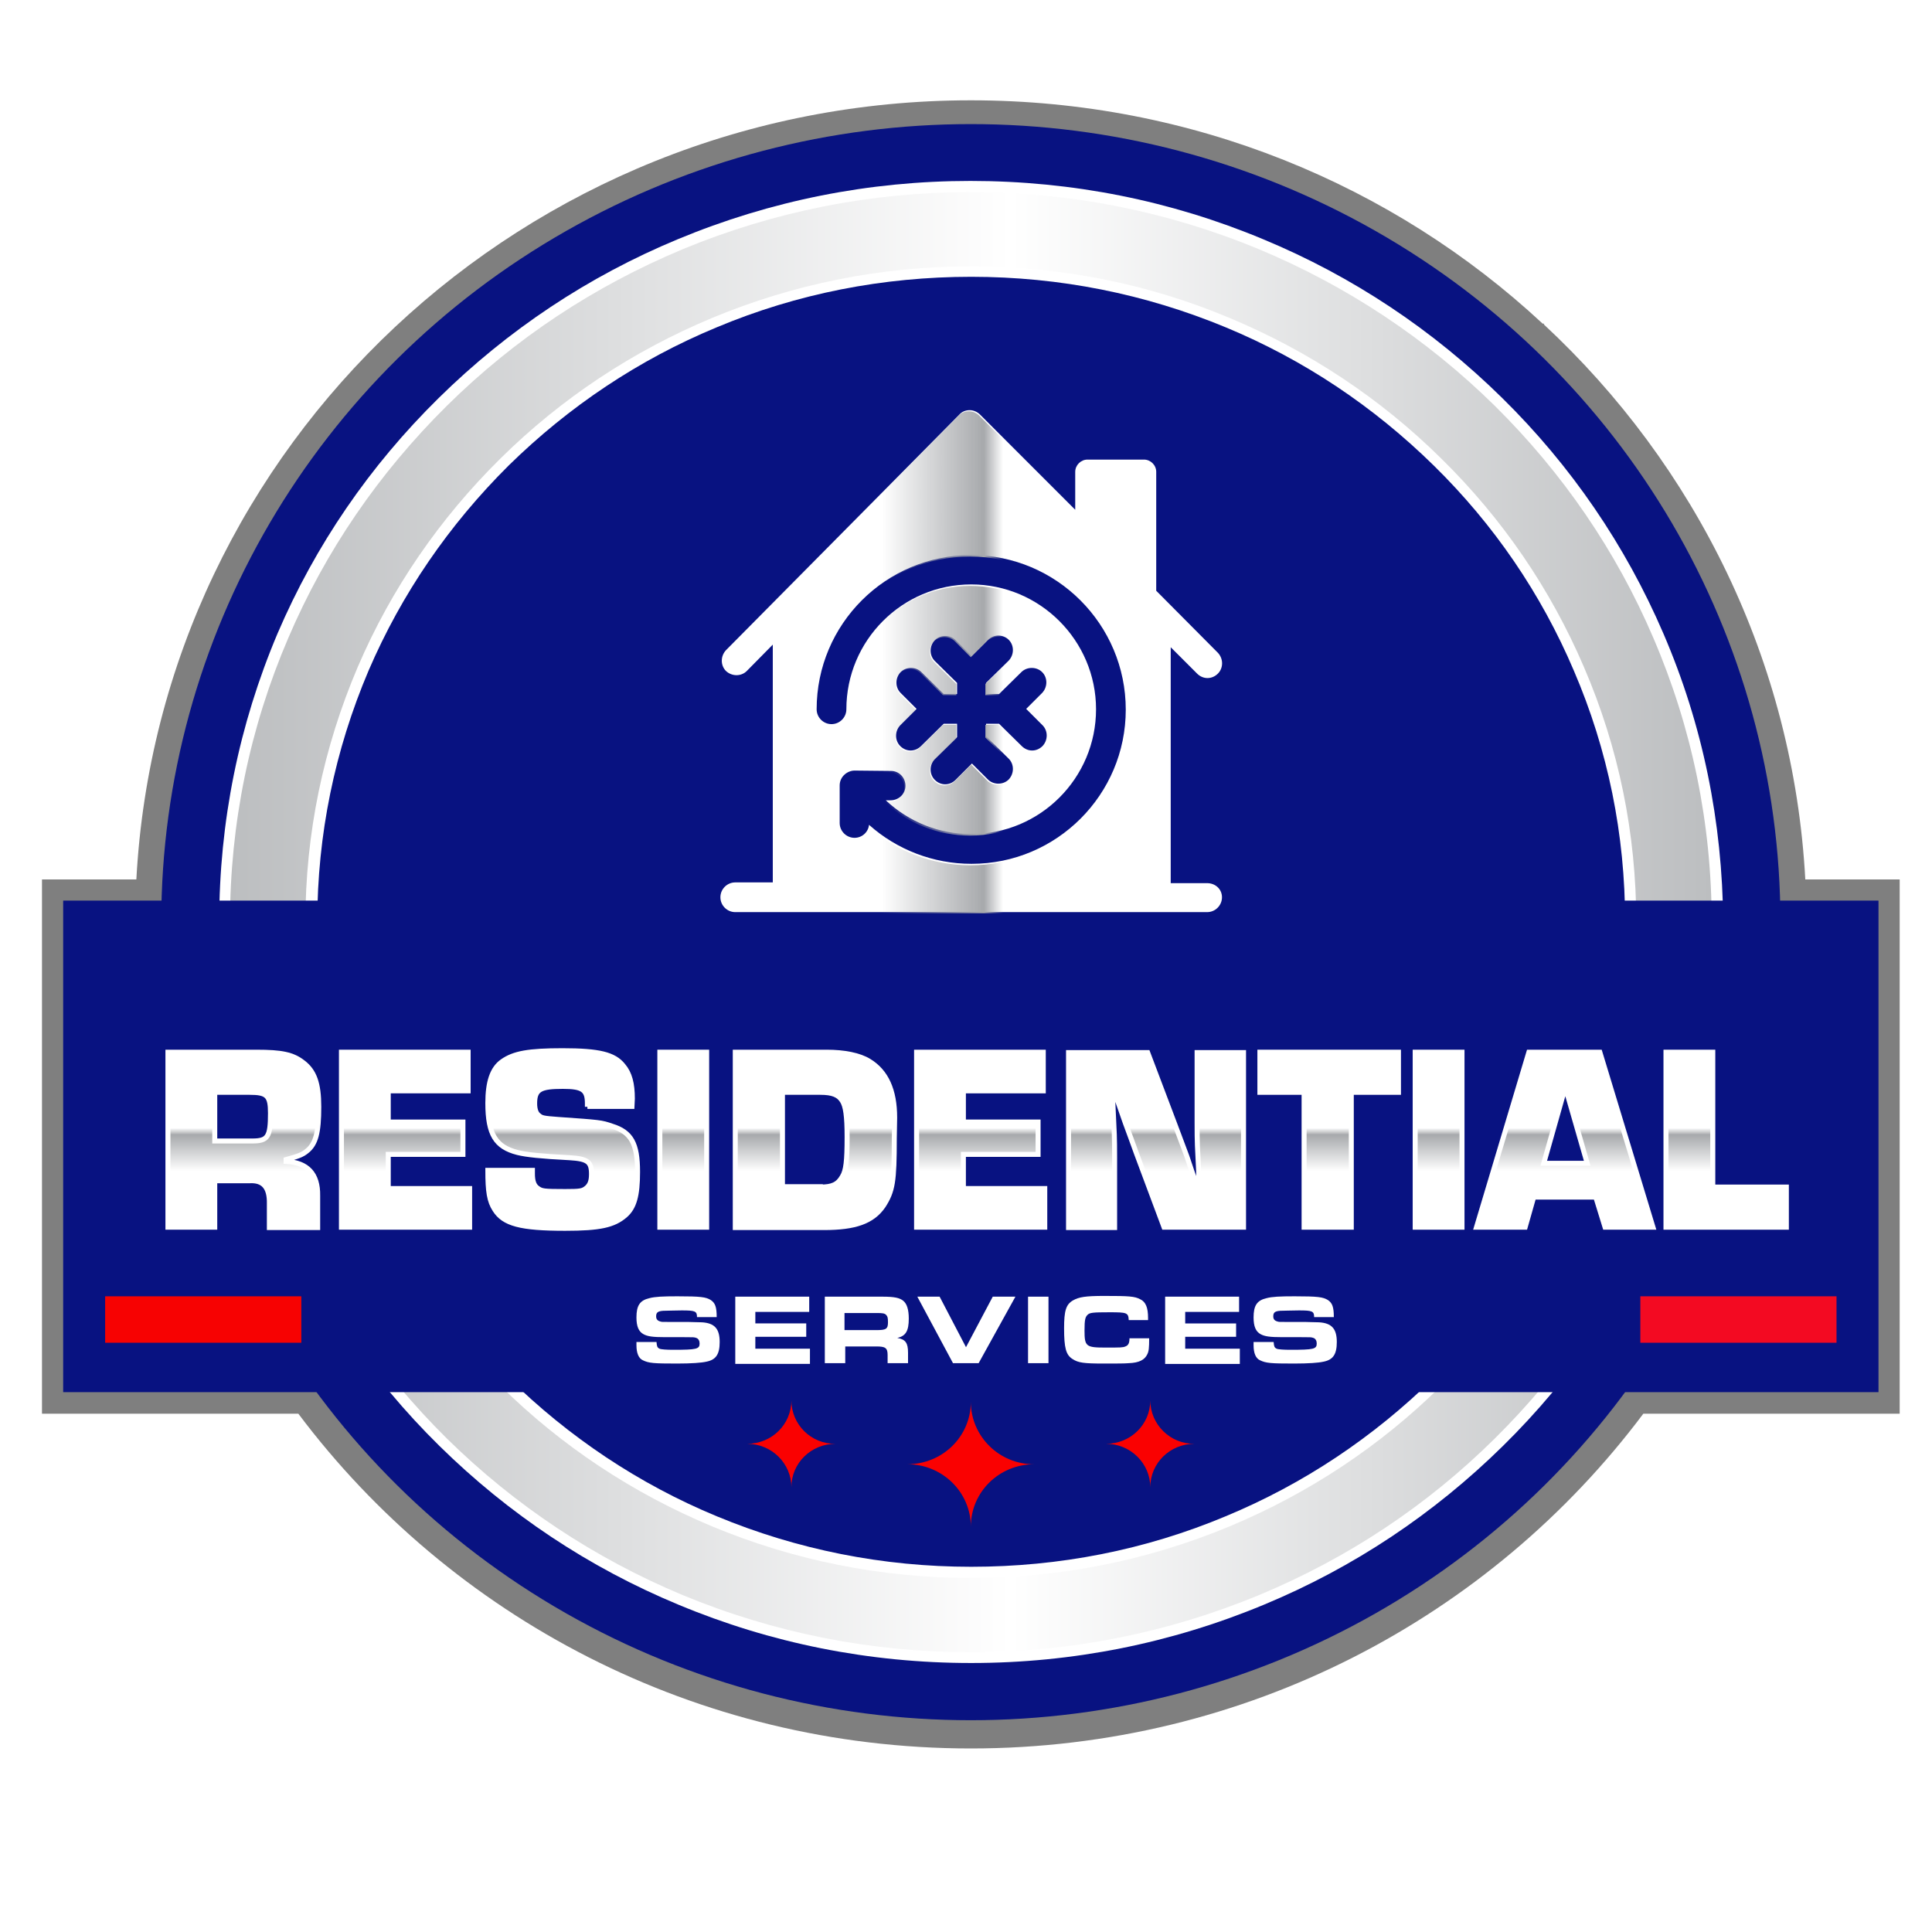 <?xml version="1.0" encoding="utf-8"?>
<!-- Generator: Adobe Illustrator 27.6.1, SVG Export Plug-In . SVG Version: 6.00 Build 0)  -->
<svg version="1.1" id="Layer_1" xmlns="http://www.w3.org/2000/svg" xmlns:xlink="http://www.w3.org/1999/xlink" x="0px" y="0px"
	 viewBox="0 0 520 520" style="enable-background:new 0 0 520 520;" xml:space="preserve">
<style type="text/css">
	.st0{fill:#7F7F7F;}
	.st1{fill:#081281;}
	.st2{fill:#FFFFFF;}
	.st3{fill:url(#SVGID_1_);}
	.st4{fill:#F70202;}
	.st5{fill:#F30A22;}
	.st6{fill-rule:evenodd;clip-rule:evenodd;fill:#FA0101;}
	.st7{fill:url(#SVGID_00000114787076632861891430000017660970367761357247_);}
	.st8{fill:url(#SVGID_00000178903899245976282620000000329246445273207485_);}
	.st9{fill:url(#SVGID_00000119804924733713260180000010386966602075387274_);}
	.st10{fill:url(#SVGID_00000147900615499147468990000015363368633466884484_);}
	.st11{fill:url(#SVGID_00000129898230674871485080000010032520290275740607_);}
	.st12{fill:url(#SVGID_00000003065663771432237910000012911595194457787779_);}
	.st13{fill:url(#SVGID_00000160186542715816379160000007859672391185142708_);}
	.st14{fill:url(#SVGID_00000003100455826733646940000007272665370514196905_);}
	.st15{fill:url(#SVGID_00000045595006513072466190000012641428608868343440_);}
	.st16{fill:url(#SVGID_00000060709086312764203210000007755080380729461417_);}
	.st17{fill:url(#SVGID_00000065792456194399338500000011389845805123460542_);}
	.st18{fill:none;stroke:#FFFFFF;stroke-width:1.345;stroke-miterlimit:10;}
	.st19{fill:url(#SVGID_00000070093964140794537660000013002160609874475956_);}
	.st20{fill:url(#SVGID_00000003097627303153309300000016772677749689428894_);}
	.st21{fill:url(#SVGID_00000037670764007361693920000000014372052833187479_);}
	.st22{fill:url(#SVGID_00000044891029834079077070000008601957271842282885_);}
	.st23{fill:url(#SVGID_00000041974934110618406940000014137119626831118510_);}
	.st24{fill:url(#SVGID_00000127749498998766074010000013020171481220536224_);}
	.st25{fill:url(#SVGID_00000179626448284600464500000015989960820286701236_);}
	.st26{fill:url(#SVGID_00000168080088116333408440000010921871458702735272_);}
	.st27{fill:url(#SVGID_00000181808193290876291020000007940530334458715056_);}
	.st28{fill:url(#SVGID_00000008858793677278137750000013851277523290887303_);}
	.st29{fill:url(#SVGID_00000002357191961070789460000013848620048919520675_);}
	.st30{fill:url(#SVGID_00000054984067059682437860000013672321584071672750_);}
	.st31{fill:url(#SVGID_00000145059485423958837530000007450654652157529785_);}
	.st32{fill:url(#SVGID_00000025442225229173006670000015565887126442023570_);}
	.st33{fill:url(#SVGID_00000155850096264536983800000010559706931389124236_);}
	.st34{fill:url(#SVGID_00000147194410177889385170000001396474899194570647_);}
	.st35{fill:url(#SVGID_00000020379498310089252100000007017479159349031571_);}
	.st36{fill:url(#SVGID_00000021103894025602097120000012324711798099640969_);}
	.st37{fill:url(#SVGID_00000018200533311372429850000005035837242268038308_);}
	.st38{fill:url(#SVGID_00000084506275890616283440000007880049766540204941_);}
	.st39{fill:url(#SVGID_00000102518695714607255860000005298356595291266482_);}
	.st40{fill:url(#SVGID_00000112630443752008316800000009057944947583717791_);}
	.st41{fill:url(#SVGID_00000039839545183962938120000008191447973601378437_);}
	.st42{fill:url(#SVGID_00000161623856696343938720000011499263396567024570_);}
	.st43{fill-rule:evenodd;clip-rule:evenodd;fill:#FFFFFF;}
	.st44{fill-rule:evenodd;clip-rule:evenodd;fill:#081281;}
	.st45{fill:url(#path2965_00000083074187437261170730000017472584204622053516_);}
	.st46{fill:url(#Rectangle-path_00000125604729966228080950000017646276351432547238_);}
	.st47{fill:url(#Rectangle-path_00000093160768526277256790000000972680636659856283_);}
	.st48{fill:url(#Shape_00000025429299704499278910000006602488152014797756_);}
	.st49{fill:url(#Shape_00000103981994979579718590000009456415425963725497_);}
	.st50{fill:url(#Shape_00000039829564398324022500000011027827891052233353_);}
	.st51{fill:url(#Rectangle-path_00000121981347699145099450000008256064741645479333_);}
	.st52{fill:url(#Rectangle-path_00000183934290706357056980000016247205054558855604_);}
	.st53{fill:url(#Shape_00000079483401376939069060000009229005781005587078_);}
	.st54{fill:url(#Shape_00000145027128084656460770000016654306293883923596_);}
	.st55{fill:url(#Shape_00000019637853464210161250000012794659126926248599_);}
	.st56{fill:url(#SVGID_00000041281972358607259870000001435265475568084107_);}
	.st57{fill:url(#SVGID_00000062191456934251469430000008786737102712561544_);}
	.st58{fill:url(#SVGID_00000149344722065369060630000005332669035271854752_);}
	.st59{fill:url(#SVGID_00000011726280388441508100000005690645974069416855_);}
	.st60{fill:url(#SVGID_00000059989759792809839820000015624926462566823590_);}
	.st61{fill:url(#SVGID_00000137124463441694897170000001098749781572643500_);}
	.st62{fill:url(#SVGID_00000062893765060980444090000005232310303571655304_);}
	.st63{fill:url(#SVGID_00000031895313570211416830000000430527189382125747_);}
	.st64{fill:url(#SVGID_00000129188776997292356200000006590274031171315114_);}
	.st65{fill:url(#SVGID_00000000189621280236504990000004774144152314943111_);}
	.st66{fill:url(#SVGID_00000101071732412739911880000002896071384130775941_);}
	.st67{fill:url(#SVGID_00000072984547466347855020000014047616101323046785_);}
	.st68{fill:#FFFFFF;filter:url(#Adobe_OpacityMaskFilter);}
	.st69{fill:none;stroke:#000000;stroke-width:27.108;stroke-miterlimit:13.333;}
	.st70{mask:url(#custom_00000160873000372661833640000017138588886329322883_);}
	.st71{clip-path:url(#SVGID_00000138554138111898773680000005480984121042744245_);}
	.st72{fill:none;stroke:#FFFFFF;stroke-width:27.108;stroke-miterlimit:13.333;}
</style>
<g>
	<g>
		<path class="st0" d="M511.3,236.7h-25.4c-3.2-58.8-29.6-111.5-70.4-149.4l0.1-0.1c0.1-0.1-0.1-0.1-0.4-0.1
			C375.1,49.8,320.9,27,261.3,27C141.2,27,43,119.8,36.7,236.7H11.3v143.8h69c41,54.6,106.8,90.1,181,90.1c74.2,0,140-35.4,181-90.1
			h69V236.7z"/>
		<ellipse class="st1" cx="261.3" cy="248.2" rx="217.9" ry="214.8"/>
		<path class="st2" d="M447.7,170.5c-10.2-23.7-24.8-45.1-43.4-63.4c-18.6-18.3-40.2-32.7-64.3-42.7c-24.9-10.4-51.4-15.7-78.8-15.7
			c-27.3,0-53.8,5.3-78.8,15.7c-24.1,10-45.7,24.4-64.3,42.7c-18.6,18.3-33.2,39.6-43.4,63.4C64.3,195.1,59,221.2,59,248.2
			c0,26.9,5.3,53,15.9,77.6c10.2,23.7,24.8,45.1,43.4,63.4c18.6,18.3,40.2,32.7,64.3,42.7c24.9,10.4,51.4,15.7,78.8,15.7
			c27.3,0,53.8-5.3,78.8-15.7c24.1-10,45.7-24.4,64.3-42.7c18.6-18.3,33.2-39.6,43.4-63.4c10.5-24.6,15.9-50.7,15.9-77.6
			C463.6,221.2,458.3,195.1,447.7,170.5z M423.6,315.7c-8.9,20.7-21.6,39.2-37.7,55.2c-16.2,15.9-35,28.5-56,37.2
			c-21.7,9.1-44.8,13.6-68.5,13.6c-23.8,0-46.8-4.6-68.5-13.6c-21-8.7-39.8-21.3-56-37.2c-16.2-15.9-28.9-34.5-37.7-55.2
			c-9.2-21.4-13.8-44.1-13.8-67.6c0-23.4,4.7-46.2,13.8-67.6c8.9-20.7,21.6-39.2,37.7-55.2c16.2-15.9,35-28.5,56-37.2
			c21.7-9.1,44.8-13.6,68.5-13.6c23.8,0,46.8,4.6,68.5,13.6c21,8.7,39.8,21.3,56,37.2c16.2,15.9,28.9,34.5,37.7,55.2
			c9.2,21.4,13.8,44.1,13.8,67.6C437.4,271.6,432.8,294.3,423.6,315.7z"/>
		<linearGradient id="SVGID_1_" gradientUnits="userSpaceOnUse" x1="61.919" y1="248.165" x2="460.689" y2="248.165">
			<stop  offset="0" style="stop-color:#BCBEC0"/>
			<stop  offset="0.527" style="stop-color:#FFFFFF"/>
			<stop  offset="1" style="stop-color:#BCBEC0"/>
		</linearGradient>
		<path class="st3" d="M261.3,444.7c-26.9,0-53-5.2-77.6-15.4c-23.7-9.9-45.1-24.1-63.4-42.1c-18.3-18.1-32.7-39.1-42.7-62.5
			c-10.4-24.2-15.7-50-15.7-76.5c0-26.5,5.3-52.3,15.7-76.5c10-23.4,24.4-44.4,42.7-62.5C138.6,91.1,160,77,183.7,67.1
			c24.6-10.2,50.7-15.4,77.6-15.4s53,5.2,77.6,15.4c23.7,9.9,45.1,24.1,63.4,42.1c18.3,18.1,32.7,39.1,42.7,62.5
			c10.4,24.2,15.7,50,15.7,76.5s-5.3,52.3-15.7,76.5c-10,23.4-24.4,44.4-42.7,62.5c-18.3,18.1-39.6,32.2-63.4,42.1
			C314.3,439.5,288.2,444.7,261.3,444.7z M261.3,71.7c-24.2,0-47.6,4.7-69.7,13.9c-21.3,8.9-40.5,21.6-56.9,37.8
			c-16.4,16.2-29.4,35.1-38.4,56.1c-9.3,21.8-14.1,44.9-14.1,68.7c0,23.8,4.7,46.9,14.1,68.7c9,21,21.9,39.9,38.4,56.1
			c16.4,16.2,35.6,28.9,56.9,37.8c22.1,9.2,45.5,13.9,69.7,13.9c24.2,0,47.6-4.7,69.7-13.9c21.3-8.9,40.5-21.6,56.9-37.8
			c16.4-16.2,29.4-35.1,38.4-56.1c9.3-21.8,14.1-44.9,14.1-68.7c0-23.8-4.7-46.9-14.1-68.7c-9-21-21.9-39.9-38.4-56.1
			c-16.4-16.2-35.6-28.9-56.9-37.8C308.9,76.3,285.5,71.7,261.3,71.7z"/>
		<g>
			<rect x="17" y="242.4" class="st1" width="488.6" height="132.3"/>
			<rect x="28.3" y="348.9" class="st4" width="52.8" height="12.5"/>
			<rect x="441.5" y="348.9" class="st5" width="52.8" height="12.5"/>
		</g>
		<path class="st6" d="M261.3,377.3c0,9.3-7.6,16.8-17.1,16.8c9.4,0,17.1,7.5,17.1,16.8c0-9.3,7.6-16.8,17.1-16.8
			C269,394.2,261.3,386.6,261.3,377.3z"/>
		<g>
			<path class="st6" d="M213,376.9c0,6.5-5.3,11.7-11.9,11.7c6.6,0,11.9,5.3,11.9,11.7c0-6.5,5.3-11.7,11.9-11.7
				C218.3,388.7,213,383.4,213,376.9z"/>
			<path class="st6" d="M309.6,376.9c0,6.5-5.3,11.7-11.9,11.7c6.6,0,11.9,5.3,11.9,11.7c0-6.5,5.3-11.7,11.9-11.7
				C315,388.7,309.6,383.4,309.6,376.9z"/>
		</g>
	</g>
	<g>
		<path class="st2" d="M176.7,361.2c0.1,1.2,0.2,1.5,0.8,1.8c0.4,0.2,1.9,0.3,3.7,0.3c6.3,0,7.1-0.2,7.1-1.7c0-0.7-0.3-1.3-0.9-1.5
			c-0.6-0.2-0.6-0.2-3.4-0.2h-5c-3.3,0-4.7-0.2-5.8-0.8c-1.3-0.7-1.9-2.1-1.9-4.5c0-3.2,0.9-4.6,3.5-5.2c1.5-0.4,3.6-0.5,7.5-0.5
			c6.3,0,7.7,0.2,9,1c1.2,0.8,1.6,1.9,1.6,4.6h-5.3c0-1.6-0.5-1.8-4.1-1.8c-1.7,0-4.1,0.1-5,0.1c-1.5,0.1-1.9,0.5-1.9,1.5
			c0,0.8,0.4,1.2,1.2,1.4c0.3,0.1,0.4,0.1,2.2,0.1h5.1c0.5,0,2.9,0.1,3.8,0.1c3.4,0.2,4.8,1.7,4.8,5.3c0,3.3-1,4.8-3.6,5.3
			c-1.3,0.3-4,0.5-7.9,0.5c-6.2,0-7.6-0.1-9.2-0.9c-1.1-0.5-1.7-1.9-1.7-4c0-0.2,0-0.5,0-0.9H176.7z"/>
		<path class="st2" d="M217.8,349v4.1h-14.5v3.1h13.7v3.6h-13.7v3.2h14.7v4.1h-20.1V349H217.8z"/>
		<path class="st2" d="M222,349h15.5c3.2,0,4.6,0.3,5.6,1.1c1,0.8,1.5,2.4,1.5,4.8c0,3.3-0.8,4.7-3.1,5.2c2.2,0.4,2.9,1.3,2.9,4v2.8
			h-5.5v-2.2c0-1.9-0.6-2.3-3-2.3h-8.4v4.5H222V349z M235.9,358c2.6,0,3.1-0.3,3.1-2.1c0-1.2-0.1-1.6-0.5-2
			c-0.4-0.4-0.9-0.5-2.5-0.5h-8.7v4.6H235.9z"/>
		<path class="st2" d="M246.9,349h6l7.1,13.6l7.2-13.6h6.1l-9.9,17.9h-6.9L246.9,349z"/>
		<path class="st2" d="M276.7,349h5.5v17.9h-5.5V349z"/>
		<path class="st2" d="M309.3,360.2c0,2.6-0.1,3.5-0.5,4.3c-0.7,1.5-2.2,2.3-5,2.4c-1.1,0.1-3.3,0.1-6.8,0.1c-5.2,0-6.8-0.2-8.3-1.2
			c-1.8-1.1-2.3-3-2.3-8.3c0-4.7,0.5-6.4,2.4-7.5c1.6-0.9,3.3-1.2,8.4-1.2c6.7,0,8.2,0.1,9.7,0.9c1.5,0.7,2.1,2.3,2.1,5v0.6h-5.2
			c-0.1-2-0.5-2.1-5.2-2.1c-4.5,0-5.3,0.1-5.9,0.7c-0.6,0.6-0.8,1.3-0.8,4.2c0,4.3,0.4,4.6,5.6,4.6c4.1,0,4.7,0,5.4-0.3
			c0.8-0.3,1.1-0.9,1.1-2.2H309.3z"/>
		<path class="st2" d="M333.5,349v4.1H319v3.1h13.7v3.6H319v3.2h14.7v4.1h-20.1V349H333.5z"/>
		<path class="st2" d="M342.8,361.2c0.1,1.2,0.2,1.5,0.8,1.8c0.4,0.2,1.9,0.3,3.7,0.3c6.3,0,7.1-0.2,7.1-1.7c0-0.7-0.3-1.3-0.9-1.5
			c-0.6-0.2-0.6-0.2-3.4-0.2h-5c-3.3,0-4.7-0.2-5.8-0.8c-1.3-0.7-1.9-2.1-1.9-4.5c0-3.2,0.9-4.6,3.5-5.2c1.5-0.4,3.6-0.5,7.5-0.5
			c6.3,0,7.7,0.2,9,1c1.2,0.8,1.6,1.9,1.6,4.6h-5.3c0-1.6-0.5-1.8-4.1-1.8c-1.7,0-4.1,0.1-5,0.1c-1.5,0.1-1.9,0.5-1.9,1.5
			c0,0.8,0.4,1.2,1.2,1.4c0.3,0.1,0.4,0.1,2.2,0.1h5.1c0.5,0,2.9,0.1,3.8,0.1c3.4,0.2,4.8,1.7,4.8,5.3c0,3.3-1,4.8-3.6,5.3
			c-1.3,0.3-4,0.5-7.9,0.5c-6.2,0-7.6-0.1-9.2-0.9c-1.1-0.5-1.7-1.9-1.7-4c0-0.2,0-0.5,0-0.9H342.8z"/>
	</g>
	<g>
		<g>
			<path class="st2" d="M45.2,283.2H69c6.8,0,9.8,0.6,12.6,2.8c3,2.3,4.2,5.6,4.2,11.9c0,6.9-0.8,10-3.2,11.9
				c-1.2,1-2.3,1.4-5.6,2.3v0.5c5.8,0.3,8.6,3.4,8.5,9.2v8.6H72.5V324c0.1-4.4-1.6-6.4-5.3-6.2h-9.4v12.5H45.2V283.2z M67.9,307.1
				c4.2,0,4.9-1.1,4.9-7.5c0-4.7-0.9-5.6-5.6-5.6h-9.4v13.1H67.9z"/>
			<path class="st2" d="M104.5,302h20.1v8.7h-20.1v9.2h21.9v10.4H91.9v-47.1H126v10.4h-21.5V302z"/>
			<path class="st2" d="M158.1,297.9V297c0-3.7-1.3-4.6-6.6-4.6c-6.1,0-7.6,0.8-7.6,4.6c0,1.6,0.4,2.7,1.1,3.2
				c0.8,0.7,1.2,0.8,5.2,1.1c11.4,0.8,11.6,0.8,14.5,1.8c5.2,1.6,6.9,4.7,6.9,12.3c0,6.4-0.9,9.6-3.3,11.7
				c-3.1,2.7-6.9,3.5-16.2,3.5c-12,0-16.5-1.2-18.9-5c-1.5-2.3-1.9-4.9-1.9-10.6h12v0.9c0,2,0.4,3.2,1.4,3.9
				c1.1,0.8,1.6,0.9,7.4,0.9c4.1,0,4.7-0.1,5.8-1c0.9-0.8,1.3-1.8,1.3-3.7c0-3.3-1-4.1-5.9-4.4c-7.7-0.4-11.6-0.8-14-1.4
				c-5.9-1.5-8-4.9-8-13.3c0-5.7,1.2-9.3,3.9-11.2c3.1-2.2,7.1-2.9,16.2-2.9c9.9,0,13.9,1,16.3,4c1.8,2.1,2.5,4.9,2.5,8.9l-0.1,2.1
				H158.1z"/>
			<path class="st2" d="M190.2,330.3h-12.6v-47.1h12.6V330.3z"/>
			<path class="st2" d="M197.9,283.2h24.6c4.7,0,8.8,0.8,11.4,2.4c4.6,2.8,6.9,7.8,6.9,15.2l-0.1,5.6c0,11.6-0.4,14.2-3,18.2
				c-2.9,4.2-7.6,5.8-15.9,5.8h-23.9V283.2z M220.8,319.5c3.2,0,4.7-0.7,5.9-2.8c1-1.6,1.3-4.2,1.3-10.7c0-5.6-0.4-8.3-1.3-9.7
				c-1-1.6-2.6-2.3-5.9-2.3h-10.2v25.4H220.8z"/>
			<path class="st2" d="M259.3,302h20.1v8.7h-20.1v9.2h21.9v10.4h-34.5v-47.1h34.1v10.4h-21.5V302z"/>
			<path class="st2" d="M334.7,330.3h-21.4l-7.4-19.8c-1-2.8-2-5.5-3-8.2L300,294h-0.6l0.2,4.4c0.3,6.4,0.4,7.5,0.4,13.1v18.9h-12.4
				v-47.1h21.3l7.5,19.8c1,2.7,2,5.3,3,8c0.9,2.7,1.8,5.4,2.8,8h0.5l-0.1-4.2c-0.3-6.2-0.4-7.1-0.4-12.7v-18.9h12.5V330.3z"/>
			<path class="st2" d="M363.7,330.3H351V294h-11.9v-10.8h37.3V294h-12.7V330.3z"/>
			<path class="st2" d="M393.5,330.3h-12.6v-47.1h12.6V330.3z"/>
			<path class="st2" d="M412.8,322.2l-2.3,8.1h-13.1l14.1-47.1h19.1l14.3,47.1h-12.9l-2.5-8.1H412.8z M421.3,292.6l-5.8,20.5h11.7
				L421.3,292.6z"/>
			<path class="st2" d="M461,319.5h19.8v10.8h-32.4v-47.1H461V319.5z"/>
		</g>
		<g>
			
				<linearGradient id="SVGID_00000105404705469184822250000001878668642141983659_" gradientUnits="userSpaceOnUse" x1="262.98" y1="330.633" x2="262.98" y2="282.82">
				<stop  offset="0.323" style="stop-color:#A7A9AC;stop-opacity:0"/>
				<stop  offset="0.527" style="stop-color:#A7A9AC"/>
				<stop  offset="0.565" style="stop-color:#A7A9AC;stop-opacity:0"/>
			</linearGradient>
			<path style="fill:url(#SVGID_00000105404705469184822250000001878668642141983659_);" d="M45.2,283.2H69c6.8,0,9.8,0.6,12.6,2.8
				c3,2.3,4.2,5.6,4.2,11.9c0,6.9-0.8,10-3.2,11.9c-1.2,1-2.3,1.4-5.6,2.3v0.5c5.8,0.3,8.6,3.4,8.5,9.2v8.6H72.5V324
				c0.1-4.4-1.6-6.4-5.3-6.2h-9.4v12.5H45.2V283.2z M67.9,307.1c4.2,0,4.9-1.1,4.9-7.5c0-4.7-0.9-5.6-5.6-5.6h-9.4v13.1H67.9z"/>
			
				<linearGradient id="SVGID_00000009556272340799794560000007248951030086244998_" gradientUnits="userSpaceOnUse" x1="262.98" y1="330.633" x2="262.98" y2="282.82">
				<stop  offset="0.323" style="stop-color:#A7A9AC;stop-opacity:0"/>
				<stop  offset="0.527" style="stop-color:#A7A9AC"/>
				<stop  offset="0.565" style="stop-color:#A7A9AC;stop-opacity:0"/>
			</linearGradient>
			<path style="fill:url(#SVGID_00000009556272340799794560000007248951030086244998_);" d="M104.5,302h20.1v8.7h-20.1v9.2h21.9
				v10.4H91.9v-47.1H126v10.4h-21.5V302z"/>
			
				<linearGradient id="SVGID_00000034090010288310588250000000170915931805393572_" gradientUnits="userSpaceOnUse" x1="262.98" y1="330.633" x2="262.98" y2="282.82">
				<stop  offset="0.323" style="stop-color:#A7A9AC;stop-opacity:0"/>
				<stop  offset="0.527" style="stop-color:#A7A9AC"/>
				<stop  offset="0.565" style="stop-color:#A7A9AC;stop-opacity:0"/>
			</linearGradient>
			<path style="fill:url(#SVGID_00000034090010288310588250000000170915931805393572_);" d="M158.1,297.9V297c0-3.7-1.3-4.6-6.6-4.6
				c-6.1,0-7.6,0.8-7.6,4.6c0,1.6,0.4,2.7,1.1,3.2c0.8,0.7,1.2,0.8,5.2,1.1c11.4,0.8,11.6,0.8,14.5,1.8c5.2,1.6,6.9,4.7,6.9,12.3
				c0,6.4-0.9,9.6-3.3,11.7c-3.1,2.7-6.9,3.5-16.2,3.5c-12,0-16.5-1.2-18.9-5c-1.5-2.3-1.9-4.9-1.9-10.6h12v0.9c0,2,0.4,3.2,1.4,3.9
				c1.1,0.8,1.6,0.9,7.4,0.9c4.1,0,4.7-0.1,5.8-1c0.9-0.8,1.3-1.8,1.3-3.7c0-3.3-1-4.1-5.9-4.4c-7.7-0.4-11.6-0.8-14-1.4
				c-5.9-1.5-8-4.9-8-13.3c0-5.7,1.2-9.3,3.9-11.2c3.1-2.2,7.1-2.9,16.2-2.9c9.9,0,13.9,1,16.3,4c1.8,2.1,2.5,4.9,2.5,8.9l-0.1,2.1
				H158.1z"/>
			
				<linearGradient id="SVGID_00000169542758718152356840000004461148121591263934_" gradientUnits="userSpaceOnUse" x1="262.98" y1="330.633" x2="262.98" y2="282.82">
				<stop  offset="0.323" style="stop-color:#A7A9AC;stop-opacity:0"/>
				<stop  offset="0.527" style="stop-color:#A7A9AC"/>
				<stop  offset="0.565" style="stop-color:#A7A9AC;stop-opacity:0"/>
			</linearGradient>
			<path style="fill:url(#SVGID_00000169542758718152356840000004461148121591263934_);" d="M190.2,330.3h-12.6v-47.1h12.6V330.3z"
				/>
			
				<linearGradient id="SVGID_00000077304239016883874550000011001730788429422779_" gradientUnits="userSpaceOnUse" x1="262.98" y1="330.633" x2="262.98" y2="282.82">
				<stop  offset="0.323" style="stop-color:#A7A9AC;stop-opacity:0"/>
				<stop  offset="0.527" style="stop-color:#A7A9AC"/>
				<stop  offset="0.565" style="stop-color:#A7A9AC;stop-opacity:0"/>
			</linearGradient>
			<path style="fill:url(#SVGID_00000077304239016883874550000011001730788429422779_);" d="M197.9,283.2h24.6
				c4.7,0,8.8,0.8,11.4,2.4c4.6,2.8,6.9,7.8,6.9,15.2l-0.1,5.6c0,11.6-0.4,14.2-3,18.2c-2.9,4.2-7.6,5.8-15.9,5.8h-23.9V283.2z
				 M220.8,319.5c3.2,0,4.7-0.7,5.9-2.8c1-1.6,1.3-4.2,1.3-10.7c0-5.6-0.4-8.3-1.3-9.7c-1-1.6-2.6-2.3-5.9-2.3h-10.2v25.4H220.8z"/>
			
				<linearGradient id="SVGID_00000124152039575831092610000009449445269622081414_" gradientUnits="userSpaceOnUse" x1="262.98" y1="330.633" x2="262.98" y2="282.82">
				<stop  offset="0.323" style="stop-color:#A7A9AC;stop-opacity:0"/>
				<stop  offset="0.527" style="stop-color:#A7A9AC"/>
				<stop  offset="0.565" style="stop-color:#A7A9AC;stop-opacity:0"/>
			</linearGradient>
			<path style="fill:url(#SVGID_00000124152039575831092610000009449445269622081414_);" d="M259.3,302h20.1v8.7h-20.1v9.2h21.9
				v10.4h-34.5v-47.1h34.1v10.4h-21.5V302z"/>
			
				<linearGradient id="SVGID_00000084514516717469542200000000455433884822289295_" gradientUnits="userSpaceOnUse" x1="262.98" y1="330.633" x2="262.98" y2="282.82">
				<stop  offset="0.323" style="stop-color:#A7A9AC;stop-opacity:0"/>
				<stop  offset="0.527" style="stop-color:#A7A9AC"/>
				<stop  offset="0.565" style="stop-color:#A7A9AC;stop-opacity:0"/>
			</linearGradient>
			<path style="fill:url(#SVGID_00000084514516717469542200000000455433884822289295_);" d="M334.7,330.3h-21.4l-7.4-19.8
				c-1-2.8-2-5.5-3-8.2L300,294h-0.6l0.2,4.4c0.3,6.4,0.4,7.5,0.4,13.1v18.9h-12.4v-47.1h21.3l7.5,19.8c1,2.7,2,5.3,3,8
				c0.9,2.7,1.8,5.4,2.8,8h0.5l-0.1-4.2c-0.3-6.2-0.4-7.1-0.4-12.7v-18.9h12.5V330.3z"/>
			
				<linearGradient id="SVGID_00000084502364520700775520000003697168399642010510_" gradientUnits="userSpaceOnUse" x1="262.98" y1="330.633" x2="262.98" y2="282.82">
				<stop  offset="0.323" style="stop-color:#A7A9AC;stop-opacity:0"/>
				<stop  offset="0.527" style="stop-color:#A7A9AC"/>
				<stop  offset="0.565" style="stop-color:#A7A9AC;stop-opacity:0"/>
			</linearGradient>
			<path style="fill:url(#SVGID_00000084502364520700775520000003697168399642010510_);" d="M363.7,330.3H351V294h-11.9v-10.8h37.3
				V294h-12.7V330.3z"/>
			
				<linearGradient id="SVGID_00000070812007159645791640000007057475776602470066_" gradientUnits="userSpaceOnUse" x1="262.98" y1="330.633" x2="262.98" y2="282.82">
				<stop  offset="0.323" style="stop-color:#A7A9AC;stop-opacity:0"/>
				<stop  offset="0.527" style="stop-color:#A7A9AC"/>
				<stop  offset="0.565" style="stop-color:#A7A9AC;stop-opacity:0"/>
			</linearGradient>
			<path style="fill:url(#SVGID_00000070812007159645791640000007057475776602470066_);" d="M393.5,330.3h-12.6v-47.1h12.6V330.3z"
				/>
			
				<linearGradient id="SVGID_00000150095517840553595850000014260082421472794036_" gradientUnits="userSpaceOnUse" x1="262.98" y1="330.633" x2="262.98" y2="282.82">
				<stop  offset="0.323" style="stop-color:#A7A9AC;stop-opacity:0"/>
				<stop  offset="0.527" style="stop-color:#A7A9AC"/>
				<stop  offset="0.565" style="stop-color:#A7A9AC;stop-opacity:0"/>
			</linearGradient>
			<path style="fill:url(#SVGID_00000150095517840553595850000014260082421472794036_);" d="M412.8,322.2l-2.3,8.1h-13.1l14.1-47.1
				h19.1l14.3,47.1h-12.9l-2.5-8.1H412.8z M421.3,292.6l-5.8,20.5h11.7L421.3,292.6z"/>
			
				<linearGradient id="SVGID_00000056388271423192897420000014179729286403846040_" gradientUnits="userSpaceOnUse" x1="262.98" y1="330.633" x2="262.98" y2="282.82">
				<stop  offset="0.323" style="stop-color:#A7A9AC;stop-opacity:0"/>
				<stop  offset="0.527" style="stop-color:#A7A9AC"/>
				<stop  offset="0.565" style="stop-color:#A7A9AC;stop-opacity:0"/>
			</linearGradient>
			<path style="fill:url(#SVGID_00000056388271423192897420000014179729286403846040_);" d="M461,319.5h19.8v10.8h-32.4v-47.1H461
				V319.5z"/>
		</g>
		<g>
			<path class="st18" d="M45.2,283.2H69c6.8,0,9.8,0.6,12.6,2.8c3,2.3,4.2,5.6,4.2,11.9c0,6.9-0.8,10-3.2,11.9
				c-1.2,1-2.3,1.4-5.6,2.3v0.5c5.8,0.3,8.6,3.4,8.5,9.2v8.6H72.5V324c0.1-4.4-1.6-6.4-5.3-6.2h-9.4v12.5H45.2V283.2z M67.9,307.1
				c4.2,0,4.9-1.1,4.9-7.5c0-4.7-0.9-5.6-5.6-5.6h-9.4v13.1H67.9z"/>
			<path class="st18" d="M104.5,302h20.1v8.7h-20.1v9.2h21.9v10.4H91.9v-47.1H126v10.4h-21.5V302z"/>
			<path class="st18" d="M158.1,297.9V297c0-3.7-1.3-4.6-6.6-4.6c-6.1,0-7.6,0.8-7.6,4.6c0,1.6,0.4,2.7,1.1,3.2
				c0.8,0.7,1.2,0.8,5.2,1.1c11.4,0.8,11.6,0.8,14.5,1.8c5.2,1.6,6.9,4.7,6.9,12.3c0,6.4-0.9,9.6-3.3,11.7
				c-3.1,2.7-6.9,3.5-16.2,3.5c-12,0-16.5-1.2-18.9-5c-1.5-2.3-1.9-4.9-1.9-10.6h12v0.9c0,2,0.4,3.2,1.4,3.9
				c1.1,0.8,1.6,0.9,7.4,0.9c4.1,0,4.7-0.1,5.8-1c0.9-0.8,1.3-1.8,1.3-3.7c0-3.3-1-4.1-5.9-4.4c-7.7-0.4-11.6-0.8-14-1.4
				c-5.9-1.5-8-4.9-8-13.3c0-5.7,1.2-9.3,3.9-11.2c3.1-2.2,7.1-2.9,16.2-2.9c9.9,0,13.9,1,16.3,4c1.8,2.1,2.5,4.9,2.5,8.9l-0.1,2.1
				H158.1z"/>
			<path class="st18" d="M190.2,330.3h-12.6v-47.1h12.6V330.3z"/>
			<path class="st18" d="M197.9,283.2h24.6c4.7,0,8.8,0.8,11.4,2.4c4.6,2.8,6.9,7.8,6.9,15.2l-0.1,5.6c0,11.6-0.4,14.2-3,18.2
				c-2.9,4.2-7.6,5.8-15.9,5.8h-23.9V283.2z M220.8,319.5c3.2,0,4.7-0.7,5.9-2.8c1-1.6,1.3-4.2,1.3-10.7c0-5.6-0.4-8.3-1.3-9.7
				c-1-1.6-2.6-2.3-5.9-2.3h-10.2v25.4H220.8z"/>
			<path class="st18" d="M259.3,302h20.1v8.7h-20.1v9.2h21.9v10.4h-34.5v-47.1h34.1v10.4h-21.5V302z"/>
			<path class="st18" d="M334.7,330.3h-21.4l-7.4-19.8c-1-2.8-2-5.5-3-8.2L300,294h-0.6l0.2,4.4c0.3,6.4,0.4,7.5,0.4,13.1v18.9
				h-12.4v-47.1h21.3l7.5,19.8c1,2.7,2,5.3,3,8c0.9,2.7,1.8,5.4,2.8,8h0.5l-0.1-4.2c-0.3-6.2-0.4-7.1-0.4-12.7v-18.9h12.5V330.3z"/>
			<path class="st18" d="M363.7,330.3H351V294h-11.9v-10.8h37.3V294h-12.7V330.3z"/>
			<path class="st18" d="M393.5,330.3h-12.6v-47.1h12.6V330.3z"/>
			<path class="st18" d="M412.8,322.2l-2.3,8.1h-13.1l14.1-47.1h19.1l14.3,47.1h-12.9l-2.5-8.1H412.8z M421.3,292.6l-5.8,20.5h11.7
				L421.3,292.6z"/>
			<path class="st18" d="M461,319.5h19.8v10.8h-32.4v-47.1H461V319.5z"/>
		</g>
	</g>
	<g>
		<g>
			<g>
				<path class="st2" d="M324.9,237.7h-9.8v-63.5l7.1,7.1c0.8,0.8,1.8,1.2,2.8,1.2c1,0,2-0.4,2.8-1.2c1.5-1.5,1.5-4,0-5.6
					l-16.6-16.7v-32c0-1.8-1.5-3.3-3.3-3.3h-15.2c-1.8,0-3.3,1.5-3.3,3.3v10.2l-25.6-25.6c-0.7-0.7-1.7-1.2-2.8-1.2h0
					c-1.1,0-2.1,0.4-2.8,1.2l-62.8,63.4c-1.5,1.6-1.5,4.1,0,5.6c1.6,1.5,4.1,1.5,5.6,0l7-7.1v64h-10.1c-2.2,0-4,1.8-4,4s1.8,4,4,4
					h127c2.2,0,4-1.8,4-4S327.1,237.7,324.9,237.7L324.9,237.7z M261.5,232.5c-10.3,0-20.1-3.8-27.6-10.5c-0.2,2-1.9,3.5-3.9,3.5
					c-2.2,0-4-1.8-4-4v-10.1c0-2.4,2.1-4,4-4l9.8,0.1c2.2,0,3.9,1.8,3.9,4c0,2.2-1.8,3.9-4,3.9c0,0,0,0,0,0l-1.3,0
					c6.2,5.8,14.3,9.1,23,9.1c18.6,0,33.6-15.1,33.6-33.6s-15.1-33.6-33.6-33.6c-18.6,0-33.6,15.1-33.6,33.6c0,2.2-1.8,4-4,4
					c-2.2,0-4-1.8-4-4c0-22.9,18.6-41.5,41.6-41.5S303,168.1,303,191S284.4,232.5,261.5,232.5L261.5,232.5z M242.4,186.5
					c-1.5-1.5-1.5-4,0-5.6c1.5-1.5,4.1-1.5,5.6,0l6,5.9h3.6v-3l-6-5.9c-1.5-1.5-1.5-4,0-5.6c1.5-1.5,4.1-1.5,5.6,0l4.3,4.3l4.4-4.4
					c1.5-1.5,4.1-1.5,5.6,0c1.5,1.5,1.5,4,0,5.6l-6.1,6v3h3.5l6-5.9c1.5-1.5,4.1-1.5,5.6,0c1.5,1.5,1.5,4,0,5.6l-4.3,4.3l4.4,4.4
					c1.5,1.5,1.5,4,0,5.6c-0.8,0.8-1.8,1.2-2.8,1.2c-1,0-2-0.4-2.8-1.2l-6.1-6h-3.5v3.4l6.1,6c1.5,1.5,1.5,4,0,5.6
					c-1.5,1.5-4.1,1.5-5.6,0l-4.3-4.3l-4.4,4.4c-0.8,0.8-1.8,1.2-2.8,1.2c-1,0-2-0.4-2.8-1.2c-1.5-1.5-1.5-4,0-5.6l6-5.9v-3.6H254
					l-6.1,6c-0.8,0.8-1.8,1.2-2.8,1.2c-1,0-2-0.4-2.8-1.2c-1.5-1.5-1.5-4,0-5.6l4.4-4.4L242.4,186.5z"/>
			</g>
		</g>
		<g>
			<g>
				
					<linearGradient id="SVGID_00000176743831359954565150000014979832325164818343_" gradientUnits="userSpaceOnUse" x1="193.694" y1="178.416" x2="328.7" y2="178.416">
					<stop  offset="0.323" style="stop-color:#A7A9AC;stop-opacity:0"/>
					<stop  offset="0.527" style="stop-color:#A7A9AC"/>
					<stop  offset="0.565" style="stop-color:#A7A9AC;stop-opacity:0"/>
				</linearGradient>
				<path style="fill:url(#SVGID_00000176743831359954565150000014979832325164818343_);" d="M324.7,238h-9.8v-63.5l7.1,7.1
					c0.8,0.8,1.8,1.2,2.8,1.2c1,0,2-0.4,2.8-1.2c1.5-1.5,1.5-4,0-5.6l-16.6-16.7v-32c0-1.8-1.5-3.3-3.3-3.3h-15.2
					c-1.8,0-3.3,1.5-3.3,3.3v10.2l-25.6-25.6c-0.7-0.7-1.7-1.2-2.8-1.2h0c-1.1,0-2.1,0.4-2.8,1.2l-62.8,63.4c-1.5,1.6-1.5,4.1,0,5.6
					c1.6,1.5,4.1,1.5,5.6,0l7-7.1v64h-10.1c-2.2,0-4,1.8-4,4s1.8,4,4,4h127c2.2,0,4-1.8,4-4S326.9,238,324.7,238L324.7,238z
					 M261.2,232.9c-10.3,0-20.1-3.8-27.6-10.5c-0.2,2-1.9,3.5-3.9,3.5c-2.2,0-4-1.8-4-4v-10.1c0-2.4,2.1-4,4-4l9.8,0.1
					c2.2,0,3.9,1.8,3.9,4c0,2.2-1.8,3.9-4,3.9c0,0,0,0,0,0l-1.3,0c6.2,5.8,14.3,9.1,23,9.1c18.6,0,33.6-15.1,33.6-33.6
					s-15.1-33.6-33.6-33.6c-18.6,0-33.6,15.1-33.6,33.6c0,2.2-1.8,4-4,4c-2.2,0-4-1.8-4-4c0-22.9,18.6-41.5,41.6-41.5
					s41.6,18.6,41.6,41.5S284.2,232.9,261.2,232.9L261.2,232.9z M242.2,186.8c-1.5-1.5-1.5-4,0-5.6c1.5-1.5,4.1-1.5,5.6,0l6,5.9h3.6
					v-3l-6-5.9c-1.5-1.5-1.5-4,0-5.6c1.5-1.5,4.1-1.5,5.6,0l4.3,4.3l4.4-4.4c1.5-1.5,4.1-1.5,5.6,0c1.5,1.5,1.5,4,0,5.6l-6.1,6v3
					h3.5l6-5.9c1.5-1.5,4.1-1.5,5.6,0c1.5,1.5,1.5,4,0,5.6l-4.3,4.3l4.4,4.4c1.5,1.5,1.5,4,0,5.6c-0.8,0.8-1.8,1.2-2.8,1.2
					c-1,0-2-0.4-2.8-1.2l-6.1-6h-3.5v3.4l6.1,6c1.5,1.5,1.5,4,0,5.6c-1.5,1.5-4.1,1.5-5.6,0l-4.3-4.3l-4.4,4.4
					c-0.8,0.8-1.8,1.2-2.8,1.2c-1,0-2-0.4-2.8-1.2c-1.5-1.5-1.5-4,0-5.6l6-5.9v-3.6h-3.6l-6.1,6c-0.8,0.8-1.8,1.2-2.8,1.2
					c-1,0-2-0.4-2.8-1.2c-1.5-1.5-1.5-4,0-5.6l4.4-4.4L242.2,186.8z"/>
			</g>
		</g>
	</g>
</g>
</svg>
